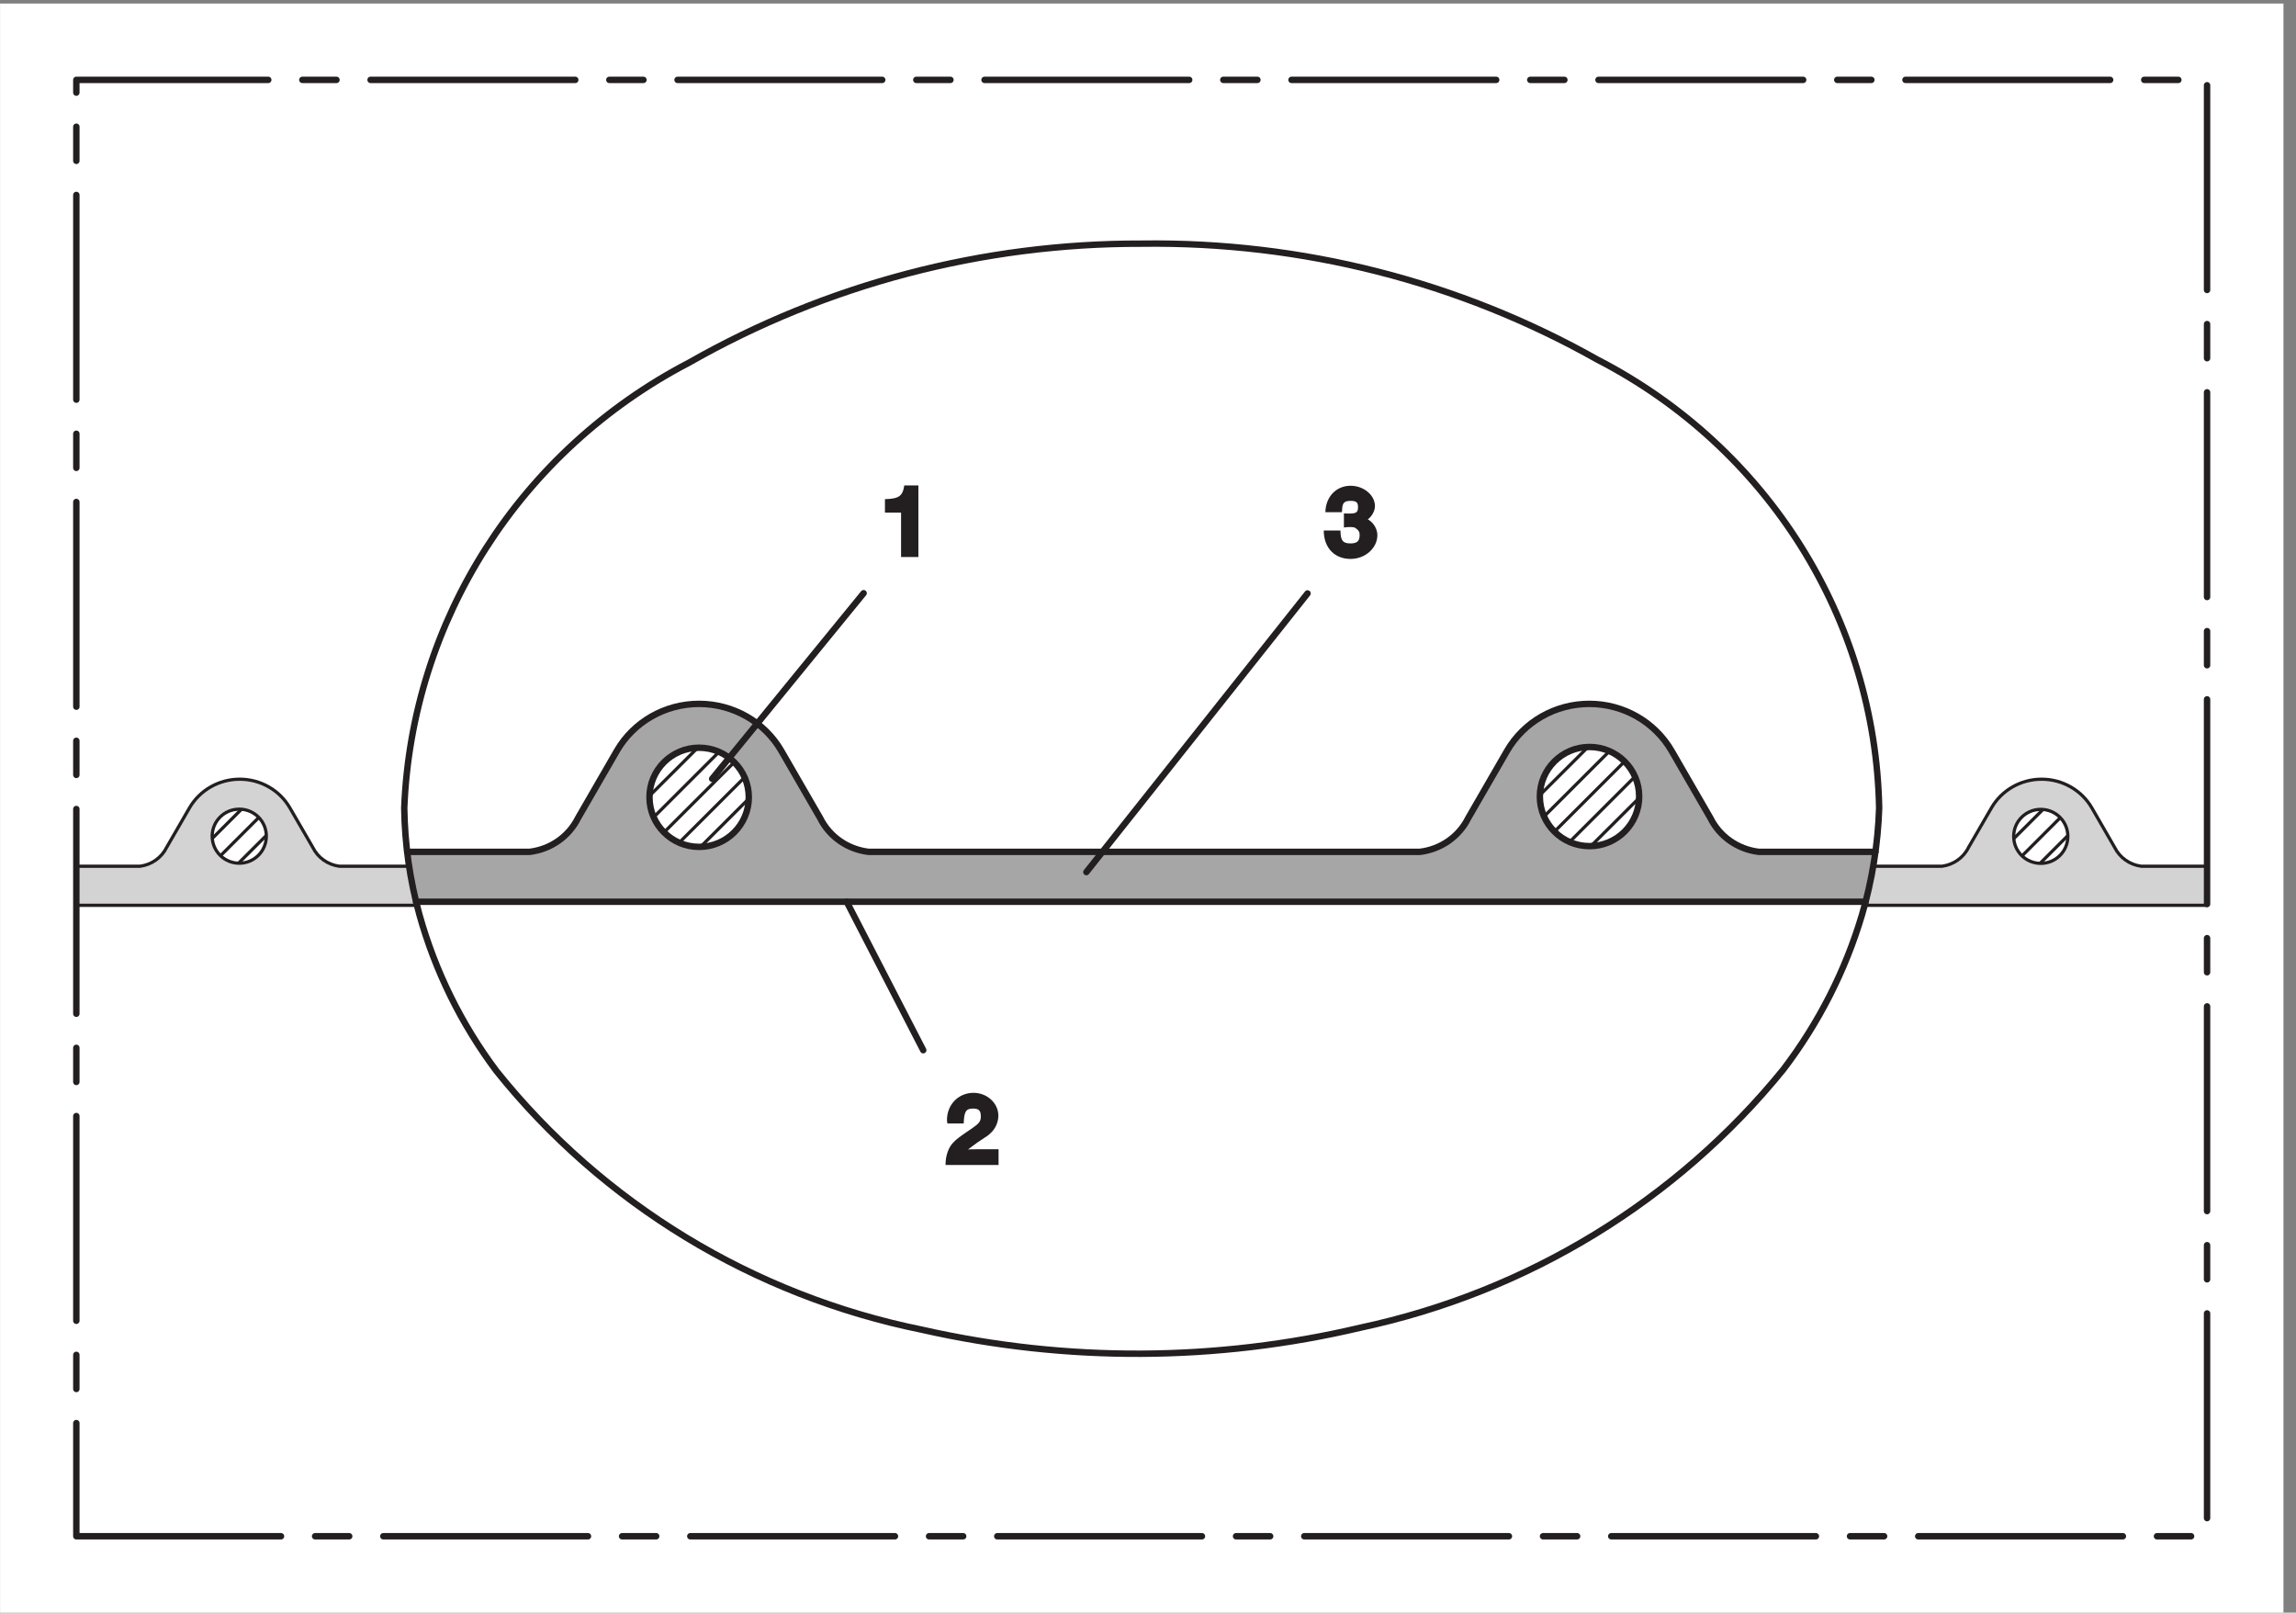 <?xml version="1.0" encoding="UTF-8"?>
<svg xmlns="http://www.w3.org/2000/svg" xmlns:xlink="http://www.w3.org/1999/xlink" width="178pt" height="125pt" viewBox="0 0 178 125" version="1.1">
<rect x="0" y="0" width="178" height="125" fill="#808080" stroke="none"/>
<defs>
<g>
<symbol overflow="visible" id="glyph0-0">
<path style="stroke:none;" d=""/>
</symbol>
<symbol overflow="visible" id="glyph0-1">
<path style="stroke:none;" d="M 3.141 -5.547 L 2.188 -5.547 C 2.062 -4.688 1.734 -4.516 0.688 -4.484 L 0.688 -3.438 L 1.938 -3.438 L 1.938 0 L 3.281 0 L 3.281 -5.547 Z M 3.141 -5.547 "/>
</symbol>
<symbol overflow="visible" id="glyph0-2">
<path style="stroke:none;" d="M 1.547 -3.703 C 1.562 -4.266 1.703 -4.422 2.203 -4.422 C 2.641 -4.422 2.781 -4.312 2.781 -3.938 C 2.781 -3.5 2.625 -3.438 2.016 -3.438 C 1.953 -3.438 1.906 -3.438 1.688 -3.453 L 1.688 -2.359 C 1.922 -2.391 1.984 -2.391 2.094 -2.391 C 2.422 -2.391 2.516 -2.391 2.672 -2.25 C 2.844 -2.109 2.906 -2.016 2.906 -1.766 C 2.906 -1.297 2.703 -1.125 2.188 -1.125 C 1.609 -1.125 1.422 -1.344 1.422 -2.125 L 0.125 -2.125 C 0.125 -0.781 0.969 0.078 2.203 0.078 C 3.344 0.078 4.281 -0.766 4.281 -1.766 C 4.281 -2.391 3.797 -2.984 3.219 -3.125 L 3.219 -2.828 C 3.656 -2.938 4.094 -3.5 4.094 -4.016 C 4.094 -4.859 3.234 -5.594 2.203 -5.594 C 1.125 -5.594 0.281 -4.781 0.25 -3.547 L 1.531 -3.547 Z M 1.547 -3.703 "/>
</symbol>
<symbol overflow="visible" id="glyph0-3">
<path style="stroke:none;" d="M 4.125 -1.219 L 2.516 -1.219 C 2.219 -1.219 2.031 -1.219 1.875 -1.203 C 1.859 -1.172 2.109 -1.391 2.594 -1.734 C 3.469 -2.312 3.469 -2.312 3.578 -2.422 C 4 -2.781 4.234 -3.312 4.234 -3.828 C 4.234 -4.781 3.375 -5.594 2.312 -5.594 C 1.141 -5.594 0.25 -4.688 0.25 -3.484 C 0.25 -3.469 0.25 -3.422 0.281 -3.219 L 1.547 -3.219 C 1.578 -4.141 1.719 -4.375 2.266 -4.375 C 2.719 -4.375 2.875 -4.219 2.875 -3.766 C 2.875 -3.375 2.734 -3.219 2.219 -2.859 C 1.203 -2.172 0.969 -2 0.719 -1.719 C 0.391 -1.391 0.125 -0.719 0.141 0 L 4.25 0 L 4.25 -1.219 Z M 4.125 -1.219 "/>
</symbol>
</g>
<clipPath id="clip1">
  <path d="M 5.668 60 L 33 60 L 33 71 L 5.668 71 Z M 5.668 60 "/>
</clipPath>
<clipPath id="clip2">
  <path d="M 144 60 L 171.355 60 L 171.355 71 L 144 71 Z M 144 60 "/>
</clipPath>
<clipPath id="clip3">
  <path d="M 144 70 L 171.355 70 L 171.355 71 L 144 71 Z M 144 70 "/>
</clipPath>
<clipPath id="clip4">
  <path d="M 5.668 5.945 L 171.355 5.945 L 171.355 119.328 L 5.668 119.328 Z M 5.668 5.945 "/>
</clipPath>
<clipPath id="clip5">
  <path d="M 5.668 60 L 32 60 L 32 68 L 5.668 68 Z M 5.668 60 "/>
</clipPath>
<clipPath id="clip6">
  <path d="M 145 60 L 171.355 60 L 171.355 68 L 145 68 Z M 145 60 "/>
</clipPath>
<clipPath id="clip7">
  <path d="M 5.668 70 L 33 70 L 33 71 L 5.668 71 Z M 5.668 70 "/>
</clipPath>
<clipPath id="clip8">
  <path d="M 156 62 L 161 62 L 161 67 L 156 67 Z M 156 62 "/>
</clipPath>
<clipPath id="clip9">
  <path d="M 156.152 64.785 C 156.152 65.82 156.906 66.68 157.895 66.852 L 158.613 66.852 C 159.602 66.68 160.355 65.82 160.355 64.785 C 160.355 63.625 159.414 62.688 158.254 62.688 C 157.094 62.688 156.152 63.625 156.152 64.785 "/>
</clipPath>
<clipPath id="clip10">
  <path d="M 156 62 L 161 62 L 161 67 L 156 67 Z M 156 62 "/>
</clipPath>
<clipPath id="clip11">
  <path d="M 156.25 64.156 L 156.25 65.414 C 156.52 66.262 157.312 66.883 158.254 66.883 C 159.414 66.883 160.355 65.941 160.355 64.785 C 160.355 63.625 159.414 62.688 158.254 62.688 C 157.312 62.688 156.52 63.305 156.25 64.156 "/>
</clipPath>
<clipPath id="clip12">
  <path d="M 119 57 L 125 57 L 125 63 L 119 63 Z M 119 57 "/>
</clipPath>
<clipPath id="clip13">
  <path d="M 119.266 61.828 C 119.266 62.184 119.312 62.531 119.402 62.855 L 124.348 62.855 L 124.348 58.188 C 123.961 58.055 123.547 57.984 123.113 57.984 C 120.984 57.984 119.266 59.707 119.266 61.828 "/>
</clipPath>
<clipPath id="clip14">
  <path d="M 119 57 L 126 57 L 126 64 L 119 64 Z M 119 57 "/>
</clipPath>
<clipPath id="clip15">
  <path d="M 119.266 61.828 C 119.266 62.57 119.473 63.262 119.836 63.848 L 125.336 63.848 L 125.336 58.691 C 124.707 58.246 123.941 57.984 123.113 57.984 C 120.984 57.984 119.266 59.707 119.266 61.828 "/>
</clipPath>
<clipPath id="clip16">
  <path d="M 120 58 L 127 58 L 127 65 L 120 65 Z M 120 58 "/>
</clipPath>
<clipPath id="clip17">
  <path d="M 120.949 58.648 C 120.641 58.859 120.367 59.109 120.133 59.398 L 120.133 64.262 C 120.305 64.473 120.5 64.664 120.715 64.836 L 125.512 64.836 C 125.828 64.586 126.102 64.285 126.324 63.949 L 126.324 59.707 C 126.047 59.289 125.691 58.93 125.277 58.648 Z M 120.949 58.648 "/>
</clipPath>
<clipPath id="clip18">
  <path d="M 121 59 L 127 59 L 127 66 L 121 66 Z M 121 59 "/>
</clipPath>
<clipPath id="clip19">
  <path d="M 121.121 59.637 L 121.121 65.117 C 121.703 65.469 122.383 65.672 123.113 65.672 C 125.238 65.672 126.965 63.949 126.965 61.828 C 126.965 61.016 126.711 60.258 126.277 59.637 Z M 121.121 59.637 "/>
</clipPath>
<clipPath id="clip20">
  <path d="M 122 60 L 127 60 L 127 66 L 122 66 Z M 122 60 "/>
</clipPath>
<clipPath id="clip21">
  <path d="M 122.109 60.625 L 122.109 65.539 C 122.43 65.625 122.766 65.672 123.113 65.672 C 125.238 65.672 126.965 63.949 126.965 61.828 C 126.965 61.41 126.895 61.004 126.77 60.625 Z M 122.109 60.625 "/>
</clipPath>
<clipPath id="clip22">
  <path d="M 50 58 L 56 58 L 56 63 L 50 63 Z M 50 58 "/>
</clipPath>
<clipPath id="clip23">
  <path d="M 50.234 61.887 C 50.234 62.242 50.281 62.59 50.375 62.914 L 55.316 62.914 L 55.316 58.246 C 54.93 58.113 54.516 58.043 54.086 58.043 C 51.957 58.043 50.234 59.766 50.234 61.887 "/>
</clipPath>
<clipPath id="clip24">
  <path d="M 50 58 L 57 58 L 57 64 L 50 64 Z M 50 58 "/>
</clipPath>
<clipPath id="clip25">
  <path d="M 50.234 61.887 C 50.234 62.629 50.445 63.32 50.809 63.906 L 56.309 63.906 L 56.309 58.75 C 55.68 58.305 54.91 58.043 54.086 58.043 C 51.957 58.043 50.234 59.766 50.234 61.887 "/>
</clipPath>
<clipPath id="clip26">
  <path d="M 51 58 L 58 58 L 58 65 L 51 65 Z M 51 58 "/>
</clipPath>
<clipPath id="clip27">
  <path d="M 51.918 58.711 C 51.613 58.918 51.34 59.168 51.102 59.457 L 51.102 64.32 C 51.277 64.531 51.469 64.723 51.684 64.895 L 56.484 64.895 C 56.801 64.645 57.07 64.344 57.297 64.012 L 57.297 59.766 C 57.02 59.352 56.664 58.988 56.25 58.711 Z M 51.918 58.711 "/>
</clipPath>
<clipPath id="clip28">
  <path d="M 52 59 L 58 59 L 58 66 L 52 66 Z M 52 59 "/>
</clipPath>
<clipPath id="clip29">
  <path d="M 52.094 59.695 L 52.094 65.18 C 52.672 65.531 53.355 65.73 54.086 65.73 C 56.211 65.73 57.934 64.012 57.934 61.887 C 57.934 61.074 57.68 60.32 57.246 59.695 Z M 52.094 59.695 "/>
</clipPath>
<clipPath id="clip30">
  <path d="M 53 60 L 58 60 L 58 66 L 53 66 Z M 53 60 "/>
</clipPath>
<clipPath id="clip31">
  <path d="M 53.082 60.684 L 53.082 65.602 C 53.402 65.688 53.738 65.73 54.086 65.73 C 56.211 65.73 57.934 64.012 57.934 61.887 C 57.934 61.469 57.867 61.062 57.742 60.684 Z M 53.082 60.684 "/>
</clipPath>
<clipPath id="clip32">
  <path d="M 16 62 L 21 62 L 21 67 L 16 67 Z M 16 62 "/>
</clipPath>
<clipPath id="clip33">
  <path d="M 16.492 64.77 C 16.492 65.809 17.246 66.672 18.242 66.836 L 18.941 66.836 C 19.934 66.672 20.691 65.809 20.691 64.77 C 20.691 63.609 19.75 62.672 18.59 62.672 C 17.43 62.672 16.492 63.609 16.492 64.77 "/>
</clipPath>
<clipPath id="clip34">
  <path d="M 16 62 L 21 62 L 21 67 L 16 67 Z M 16 62 "/>
</clipPath>
<clipPath id="clip35">
  <path d="M 16.586 64.145 L 16.586 65.395 C 16.852 66.246 17.648 66.863 18.59 66.863 C 19.75 66.863 20.691 65.926 20.691 64.77 C 20.691 63.609 19.75 62.672 18.59 62.672 C 17.648 62.672 16.852 63.289 16.586 64.145 "/>
</clipPath>
</defs>
<g id="surface1">
<path style=" stroke:none;fill-rule:nonzero;fill:rgb(100%,100%,100%);fill-opacity:1;" d="M 0.004 125 L 177.027 125 L 177.027 0.273 L 0.004 0.273 Z M 0.004 125 "/>
<g clip-path="url(#clip1)" clip-rule="nonzero">
<path style=" stroke:none;fill-rule:nonzero;fill:rgb(82.745%,82.431%,82.509%);fill-opacity:1;" d="M 5.918 70.172 L 5.918 67.145 L 10.852 67.145 C 11.746 67.031 12.523 66.484 12.918 65.684 L 14.688 62.625 C 15.488 61.246 16.973 60.398 18.586 60.398 C 20.195 60.398 21.684 61.246 22.477 62.625 L 24.25 65.684 C 24.645 66.484 25.422 67.031 26.316 67.145 L 31.715 67.145 C 31.871 68.16 32.074 69.172 32.324 70.172 L 5.918 70.172 "/>
</g>
<g clip-path="url(#clip2)" clip-rule="nonzero">
<path style=" stroke:none;fill-rule:nonzero;fill:rgb(82.745%,82.431%,82.509%);fill-opacity:1;" d="M 144.559 70.172 C 144.828 69.172 145.051 68.16 145.223 67.145 L 150.547 67.145 C 151.441 67.031 152.223 66.484 152.613 65.684 L 154.387 62.625 C 155.18 61.246 156.668 60.398 158.277 60.398 C 159.891 60.398 161.379 61.246 162.176 62.625 L 163.941 65.684 C 164.34 66.484 165.113 67.031 166.012 67.145 L 171.105 67.145 L 171.105 70.172 L 144.559 70.172 "/>
</g>
<path style=" stroke:none;fill-rule:nonzero;fill:rgb(65.492%,64.864%,65.019%);fill-opacity:1;" d="M 32.258 69.898 C 31.949 68.621 31.719 67.328 31.566 66.027 L 41.066 66.027 C 42.688 65.832 44.098 64.844 44.816 63.402 L 47.82 58.207 C 49.125 55.949 51.559 54.559 54.195 54.559 C 56.832 54.559 59.27 55.949 60.574 58.207 L 63.578 63.402 C 64.293 64.844 65.703 65.832 67.324 66.027 L 110.086 66.027 C 111.707 65.832 113.117 64.844 113.832 63.402 L 116.836 58.207 C 118.141 55.949 120.574 54.559 123.211 54.559 C 125.852 54.559 128.285 55.949 129.594 58.207 L 132.598 63.402 C 133.312 64.844 134.723 65.832 136.344 66.027 L 145.395 66.027 C 145.219 67.332 144.961 68.621 144.633 69.898 L 32.258 69.898 "/>
<path style=" stroke:none;fill-rule:nonzero;fill:rgb(100%,100%,100%);fill-opacity:1;" d="M 50.352 61.797 C 50.352 59.676 52.074 57.957 54.199 57.957 C 56.324 57.957 58.051 59.676 58.051 61.797 C 58.051 63.922 56.324 65.645 54.199 65.645 C 52.074 65.645 50.352 63.922 50.352 61.797 "/>
<path style="fill:none;stroke-width:0.498;stroke-linecap:round;stroke-linejoin:round;stroke:rgb(13.73%,12.16%,12.549%);stroke-opacity:1;stroke-miterlimit:4;" d="M 0.002 0.002 C 0.002 2.123 1.724 3.841 3.849 3.841 C 5.974 3.841 7.701 2.123 7.701 0.002 C 7.701 -2.123 5.974 -3.846 3.849 -3.846 C 1.724 -3.846 0.002 -2.123 0.002 0.002 Z M 0.002 0.002 " transform="matrix(1,0,0,-1,50.35,61.798)"/>
<g clip-path="url(#clip3)" clip-rule="nonzero">
<path style="fill:none;stroke-width:0.248;stroke-linecap:round;stroke-linejoin:round;stroke:rgb(13.73%,12.16%,12.549%);stroke-opacity:1;stroke-miterlimit:4;" d="M 0.001 0 L 26.598 0 " transform="matrix(1,0,0,-1,144.507,70.172)"/>
</g>
<path style="fill:none;stroke-width:0.498;stroke-linecap:round;stroke-linejoin:round;stroke:rgb(13.73%,12.16%,12.549%);stroke-opacity:1;stroke-miterlimit:4;" d="M -0.002 0.002 L 17.143 21.599 " transform="matrix(1,0,0,-1,84.225,67.599)"/>
<path style="fill:none;stroke-width:0.498;stroke-linecap:round;stroke-linejoin:round;stroke:rgb(13.73%,12.16%,12.549%);stroke-opacity:1;stroke-miterlimit:4;" d="M 0.001 -0 L -5.932 11.507 " transform="matrix(1,0,0,-1,71.573,81.402)"/>
<g clip-path="url(#clip4)" clip-rule="nonzero">
<path style="fill:none;stroke-width:0.498;stroke-linecap:round;stroke-linejoin:round;stroke:rgb(13.73%,12.16%,12.549%);stroke-opacity:1;stroke-dasharray:15.867,2.644,2.644,2.644;stroke-miterlimit:4;" d="M 5.918 5.922 L 171.105 5.922 L 171.105 118.809 L 5.918 118.809 Z M 5.918 5.922 " transform="matrix(1,0,0,-1,0,125)"/>
</g>
<path style="fill:none;stroke-width:0.498;stroke-linecap:round;stroke-linejoin:round;stroke:rgb(13.73%,12.16%,12.549%);stroke-opacity:1;stroke-miterlimit:4;" d="M 0 -0.002 C 12.387 0.17 24.59 -2.935 35.336 -8.994 C 48.52 -15.791 56.887 -29.111 57.172 -43.744 C 57.078 -46.545 56.633 -49.326 55.844 -52.013 C 54.559 -56.342 52.492 -60.404 49.746 -64.01 C 41.484 -74.189 29.91 -81.26 16.965 -84.025 C 5.801 -86.666 -5.84 -86.72 -17.035 -84.185 C -30.094 -81.533 -41.781 -74.427 -50.031 -64.123 C -52.758 -60.482 -54.777 -56.377 -55.996 -52.013 C -56.738 -49.318 -57.133 -46.537 -57.172 -43.744 C -56.59 -29.193 -48.184 -16.045 -35.098 -9.228 C -24.434 -3.154 -12.324 0.03 0 -0.002 " transform="matrix(1,0,0,-1,88.512,18.885)"/>
<path style="fill:none;stroke-width:0.498;stroke-linecap:round;stroke-linejoin:round;stroke:rgb(13.73%,12.16%,12.549%);stroke-opacity:1;stroke-miterlimit:4;" d="M 0 -0.002 L 112.375 -0.002 " transform="matrix(1,0,0,-1,32.258,69.897)"/>
<path style="fill:none;stroke-width:0.498;stroke-linecap:round;stroke-linejoin:round;stroke:rgb(13.73%,12.16%,12.549%);stroke-opacity:1;stroke-miterlimit:4;" d="M 0.002 -0 L 9.502 -0 C 11.123 0.195 12.533 1.183 13.252 2.625 L 16.256 7.824 C 17.56 10.078 19.994 11.468 22.631 11.468 C 25.267 11.468 27.705 10.078 29.009 7.824 L 32.013 2.625 C 32.728 1.183 34.138 0.195 35.759 -0 L 78.521 -0 C 80.142 0.195 81.552 1.183 82.267 2.625 L 85.271 7.824 C 86.58 10.078 89.009 11.468 91.65 11.468 C 94.287 11.468 96.72 10.078 98.029 7.824 L 101.033 2.625 C 101.748 1.183 103.158 0.195 104.779 -0 L 113.83 -0 " transform="matrix(1,0,0,-1,31.565,66.027)"/>
<g clip-path="url(#clip5)" clip-rule="nonzero">
<path style="fill:none;stroke-width:0.249;stroke-linecap:round;stroke-linejoin:round;stroke:rgb(13.73%,12.16%,12.549%);stroke-opacity:1;stroke-miterlimit:4;" d="M -0 -0.002 L 4.933 -0.002 C 5.828 0.112 6.605 0.659 7 1.459 L 8.769 4.518 C 9.57 5.897 11.054 6.745 12.668 6.745 C 14.277 6.745 15.765 5.897 16.558 4.518 L 18.332 1.459 C 18.726 0.659 19.503 0.112 20.398 -0.002 L 25.796 -0.002 " transform="matrix(1,0,0,-1,5.918,67.143)"/>
</g>
<g clip-path="url(#clip6)" clip-rule="nonzero">
<path style="fill:none;stroke-width:0.249;stroke-linecap:round;stroke-linejoin:round;stroke:rgb(13.73%,12.16%,12.549%);stroke-opacity:1;stroke-miterlimit:4;" d="M -0 -0.002 L 5.324 -0.002 C 6.218 0.112 7 0.659 7.39 1.459 L 9.164 4.518 C 9.957 5.897 11.445 6.745 13.054 6.745 C 14.668 6.745 16.156 5.897 16.953 4.518 L 18.718 1.459 C 19.117 0.659 19.89 0.112 20.789 -0.002 L 25.882 -0.002 " transform="matrix(1,0,0,-1,145.223,67.143)"/>
</g>
<g clip-path="url(#clip7)" clip-rule="nonzero">
<path style="fill:none;stroke-width:0.249;stroke-linecap:round;stroke-linejoin:round;stroke:rgb(13.73%,12.16%,12.549%);stroke-opacity:1;stroke-miterlimit:4;" d="M -0 0 L 26.336 0 " transform="matrix(1,0,0,-1,5.918,70.172)"/>
</g>
<path style="fill:none;stroke-width:0.498;stroke-linecap:round;stroke-linejoin:round;stroke:rgb(13.73%,12.16%,12.549%);stroke-opacity:1;stroke-miterlimit:4;" d="M -0.002 -0 L 11.741 14.386 " transform="matrix(1,0,0,-1,55.212,60.367)"/>
<path style=" stroke:none;fill-rule:nonzero;fill:rgb(100%,100%,100%);fill-opacity:1;" d="M 156.113 64.828 C 156.113 63.672 157.055 62.734 158.215 62.734 C 159.371 62.734 160.312 63.672 160.312 64.828 C 160.312 65.988 159.371 66.922 158.215 66.922 C 157.055 66.922 156.113 65.988 156.113 64.828 "/>
<path style="fill:none;stroke-width:0.249;stroke-linecap:round;stroke-linejoin:round;stroke:rgb(13.73%,12.16%,12.549%);stroke-opacity:1;stroke-miterlimit:4;" d="M 0 0.002 C 0 1.158 0.942 2.095 2.102 2.095 C 3.258 2.095 4.199 1.158 4.199 0.002 C 4.199 -1.159 3.258 -2.092 2.102 -2.092 C 0.942 -2.092 0 -1.159 0 0.002 Z M 0 0.002 " transform="matrix(1,0,0,-1,156.113,64.83)"/>
<g clip-path="url(#clip8)" clip-rule="nonzero">
<g clip-path="url(#clip9)" clip-rule="nonzero">
<path style="fill:none;stroke-width:0.249;stroke-linecap:round;stroke-linejoin:round;stroke:rgb(13.73%,12.16%,12.549%);stroke-opacity:1;stroke-miterlimit:4;" d="M -0.001 -0 L 5.944 5.937 " transform="matrix(1,0,0,-1,154.396,66.726)"/>
<path style="fill:none;stroke-width:0.249;stroke-linecap:round;stroke-linejoin:round;stroke:rgb(13.73%,12.16%,12.549%);stroke-opacity:1;stroke-miterlimit:4;" d="M 0.002 -0 L 5.943 5.937 " transform="matrix(1,0,0,-1,155.385,67.715)"/>
</g>
</g>
<g clip-path="url(#clip10)" clip-rule="nonzero">
<g clip-path="url(#clip11)" clip-rule="nonzero">
<path style="fill:none;stroke-width:0.249;stroke-linecap:round;stroke-linejoin:round;stroke:rgb(13.73%,12.16%,12.549%);stroke-opacity:1;stroke-miterlimit:4;" d="M 0.001 -0.002 L 5.942 5.936 " transform="matrix(1,0,0,-1,156.374,68.702)"/>
</g>
</g>
<path style=" stroke:none;fill-rule:nonzero;fill:rgb(100%,100%,100%);fill-opacity:1;" d="M 119.379 61.738 C 119.379 59.617 121.105 57.898 123.227 57.898 C 125.355 57.898 127.078 59.617 127.078 61.738 C 127.078 63.863 125.355 65.586 123.227 65.586 C 121.105 65.586 119.379 63.863 119.379 61.738 "/>
<path style="fill:none;stroke-width:0.498;stroke-linecap:round;stroke-linejoin:round;stroke:rgb(13.73%,12.16%,12.549%);stroke-opacity:1;stroke-miterlimit:4;" d="M -0 0.002 C -0 2.123 1.726 3.841 3.848 3.841 C 5.976 3.841 7.699 2.123 7.699 0.002 C 7.699 -2.123 5.976 -3.846 3.848 -3.846 C 1.726 -3.846 -0 -2.123 -0 0.002 Z M -0 0.002 " transform="matrix(1,0,0,-1,119.379,61.74)"/>
<g clip-path="url(#clip12)" clip-rule="nonzero">
<g clip-path="url(#clip13)" clip-rule="nonzero">
<path style="fill:none;stroke-width:0.249;stroke-linecap:round;stroke-linejoin:round;stroke:rgb(13.73%,12.16%,12.549%);stroke-opacity:1;stroke-miterlimit:4;" d="M -0.001 0.002 L 5.945 5.935 " transform="matrix(1,0,0,-1,118.278,62.732)"/>
</g>
</g>
<g clip-path="url(#clip14)" clip-rule="nonzero">
<g clip-path="url(#clip15)" clip-rule="nonzero">
<path style="fill:none;stroke-width:0.249;stroke-linecap:round;stroke-linejoin:round;stroke:rgb(13.73%,12.16%,12.549%);stroke-opacity:1;stroke-miterlimit:4;" d="M 0.002 -0 L 5.947 5.937 " transform="matrix(1,0,0,-1,119.268,63.722)"/>
</g>
</g>
<g clip-path="url(#clip16)" clip-rule="nonzero">
<g clip-path="url(#clip17)" clip-rule="nonzero">
<path style="fill:none;stroke-width:0.249;stroke-linecap:round;stroke-linejoin:round;stroke:rgb(13.73%,12.16%,12.549%);stroke-opacity:1;stroke-miterlimit:4;" d="M 0.002 -0.002 L 5.943 5.936 " transform="matrix(1,0,0,-1,120.256,64.709)"/>
</g>
</g>
<g clip-path="url(#clip18)" clip-rule="nonzero">
<g clip-path="url(#clip19)" clip-rule="nonzero">
<path style="fill:none;stroke-width:0.249;stroke-linecap:round;stroke-linejoin:round;stroke:rgb(13.73%,12.16%,12.549%);stroke-opacity:1;stroke-miterlimit:4;" d="M 0 -0.002 L 5.941 5.936 " transform="matrix(1,0,0,-1,121.246,65.698)"/>
</g>
</g>
<g clip-path="url(#clip20)" clip-rule="nonzero">
<g clip-path="url(#clip21)" clip-rule="nonzero">
<path style="fill:none;stroke-width:0.249;stroke-linecap:round;stroke-linejoin:round;stroke:rgb(13.73%,12.16%,12.549%);stroke-opacity:1;stroke-miterlimit:4;" d="M 0 -0 L 5.946 5.933 " transform="matrix(1,0,0,-1,122.234,66.683)"/>
</g>
</g>
<g clip-path="url(#clip22)" clip-rule="nonzero">
<g clip-path="url(#clip23)" clip-rule="nonzero">
<path style="fill:none;stroke-width:0.249;stroke-linecap:round;stroke-linejoin:round;stroke:rgb(13.73%,12.16%,12.549%);stroke-opacity:1;stroke-miterlimit:4;" d="M 0.001 0.002 L 5.947 5.935 " transform="matrix(1,0,0,-1,49.249,62.791)"/>
</g>
</g>
<g clip-path="url(#clip24)" clip-rule="nonzero">
<g clip-path="url(#clip25)" clip-rule="nonzero">
<path style="fill:none;stroke-width:0.249;stroke-linecap:round;stroke-linejoin:round;stroke:rgb(13.73%,12.16%,12.549%);stroke-opacity:1;stroke-miterlimit:4;" d="M -0 -0 L 5.945 5.937 " transform="matrix(1,0,0,-1,50.238,63.781)"/>
</g>
</g>
<g clip-path="url(#clip26)" clip-rule="nonzero">
<g clip-path="url(#clip27)" clip-rule="nonzero">
<path style="fill:none;stroke-width:0.249;stroke-linecap:round;stroke-linejoin:round;stroke:rgb(13.73%,12.16%,12.549%);stroke-opacity:1;stroke-miterlimit:4;" d="M -0 -0 L 5.945 5.937 " transform="matrix(1,0,0,-1,51.227,64.769)"/>
</g>
</g>
<g clip-path="url(#clip28)" clip-rule="nonzero">
<g clip-path="url(#clip29)" clip-rule="nonzero">
<path style="fill:none;stroke-width:0.249;stroke-linecap:round;stroke-linejoin:round;stroke:rgb(13.73%,12.16%,12.549%);stroke-opacity:1;stroke-miterlimit:4;" d="M -0.002 -0 L 5.944 5.937 " transform="matrix(1,0,0,-1,52.216,65.757)"/>
</g>
</g>
<g clip-path="url(#clip30)" clip-rule="nonzero">
<g clip-path="url(#clip31)" clip-rule="nonzero">
<path style="fill:none;stroke-width:0.249;stroke-linecap:round;stroke-linejoin:round;stroke:rgb(13.73%,12.16%,12.549%);stroke-opacity:1;stroke-miterlimit:4;" d="M 0.002 0.001 L 5.943 5.934 " transform="matrix(1,0,0,-1,53.206,66.743)"/>
</g>
</g>
<path style=" stroke:none;fill-rule:nonzero;fill:rgb(100%,100%,100%);fill-opacity:1;" d="M 16.449 64.812 C 16.449 63.656 17.391 62.719 18.551 62.719 C 19.711 62.719 20.648 63.656 20.648 64.812 C 20.648 65.973 19.711 66.91 18.551 66.91 C 17.391 66.91 16.449 65.973 16.449 64.812 "/>
<path style="fill:none;stroke-width:0.249;stroke-linecap:round;stroke-linejoin:round;stroke:rgb(13.73%,12.16%,12.549%);stroke-opacity:1;stroke-miterlimit:4;" d="M -0.001 0.002 C -0.001 1.158 0.94 2.095 2.1 2.095 C 3.261 2.095 4.198 1.158 4.198 0.002 C 4.198 -1.159 3.261 -2.096 2.1 -2.096 C 0.94 -2.096 -0.001 -1.159 -0.001 0.002 Z M -0.001 0.002 " transform="matrix(1,0,0,-1,16.45,64.814)"/>
<g clip-path="url(#clip32)" clip-rule="nonzero">
<g clip-path="url(#clip33)" clip-rule="nonzero">
<path style="fill:none;stroke-width:0.249;stroke-linecap:round;stroke-linejoin:round;stroke:rgb(13.73%,12.16%,12.549%);stroke-opacity:1;stroke-miterlimit:4;" d="M 0.002 -0 L 5.943 5.937 " transform="matrix(1,0,0,-1,14.733,66.71)"/>
<path style="fill:none;stroke-width:0.249;stroke-linecap:round;stroke-linejoin:round;stroke:rgb(13.73%,12.16%,12.549%);stroke-opacity:1;stroke-miterlimit:4;" d="M 0 -0 L 5.946 5.937 " transform="matrix(1,0,0,-1,15.722,67.699)"/>
</g>
</g>
<g clip-path="url(#clip34)" clip-rule="nonzero">
<g clip-path="url(#clip35)" clip-rule="nonzero">
<path style="fill:none;stroke-width:0.249;stroke-linecap:round;stroke-linejoin:round;stroke:rgb(13.73%,12.16%,12.549%);stroke-opacity:1;stroke-miterlimit:4;" d="M -0 -0.002 L 5.945 5.936 " transform="matrix(1,0,0,-1,16.711,68.686)"/>
</g>
</g>
<g style="fill:rgb(13.73%,12.16%,12.549%);fill-opacity:1;">
  <use xlink:href="#glyph0-1" x="67.918" y="43.174"/>
</g>
<g style="fill:rgb(13.73%,12.16%,12.549%);fill-opacity:1;">
  <use xlink:href="#glyph0-2" x="102.501" y="43.246"/>
</g>
<g style="fill:rgb(13.73%,12.16%,12.549%);fill-opacity:1;">
  <use xlink:href="#glyph0-3" x="73.165" y="90.302"/>
</g>
</g>
</svg>
